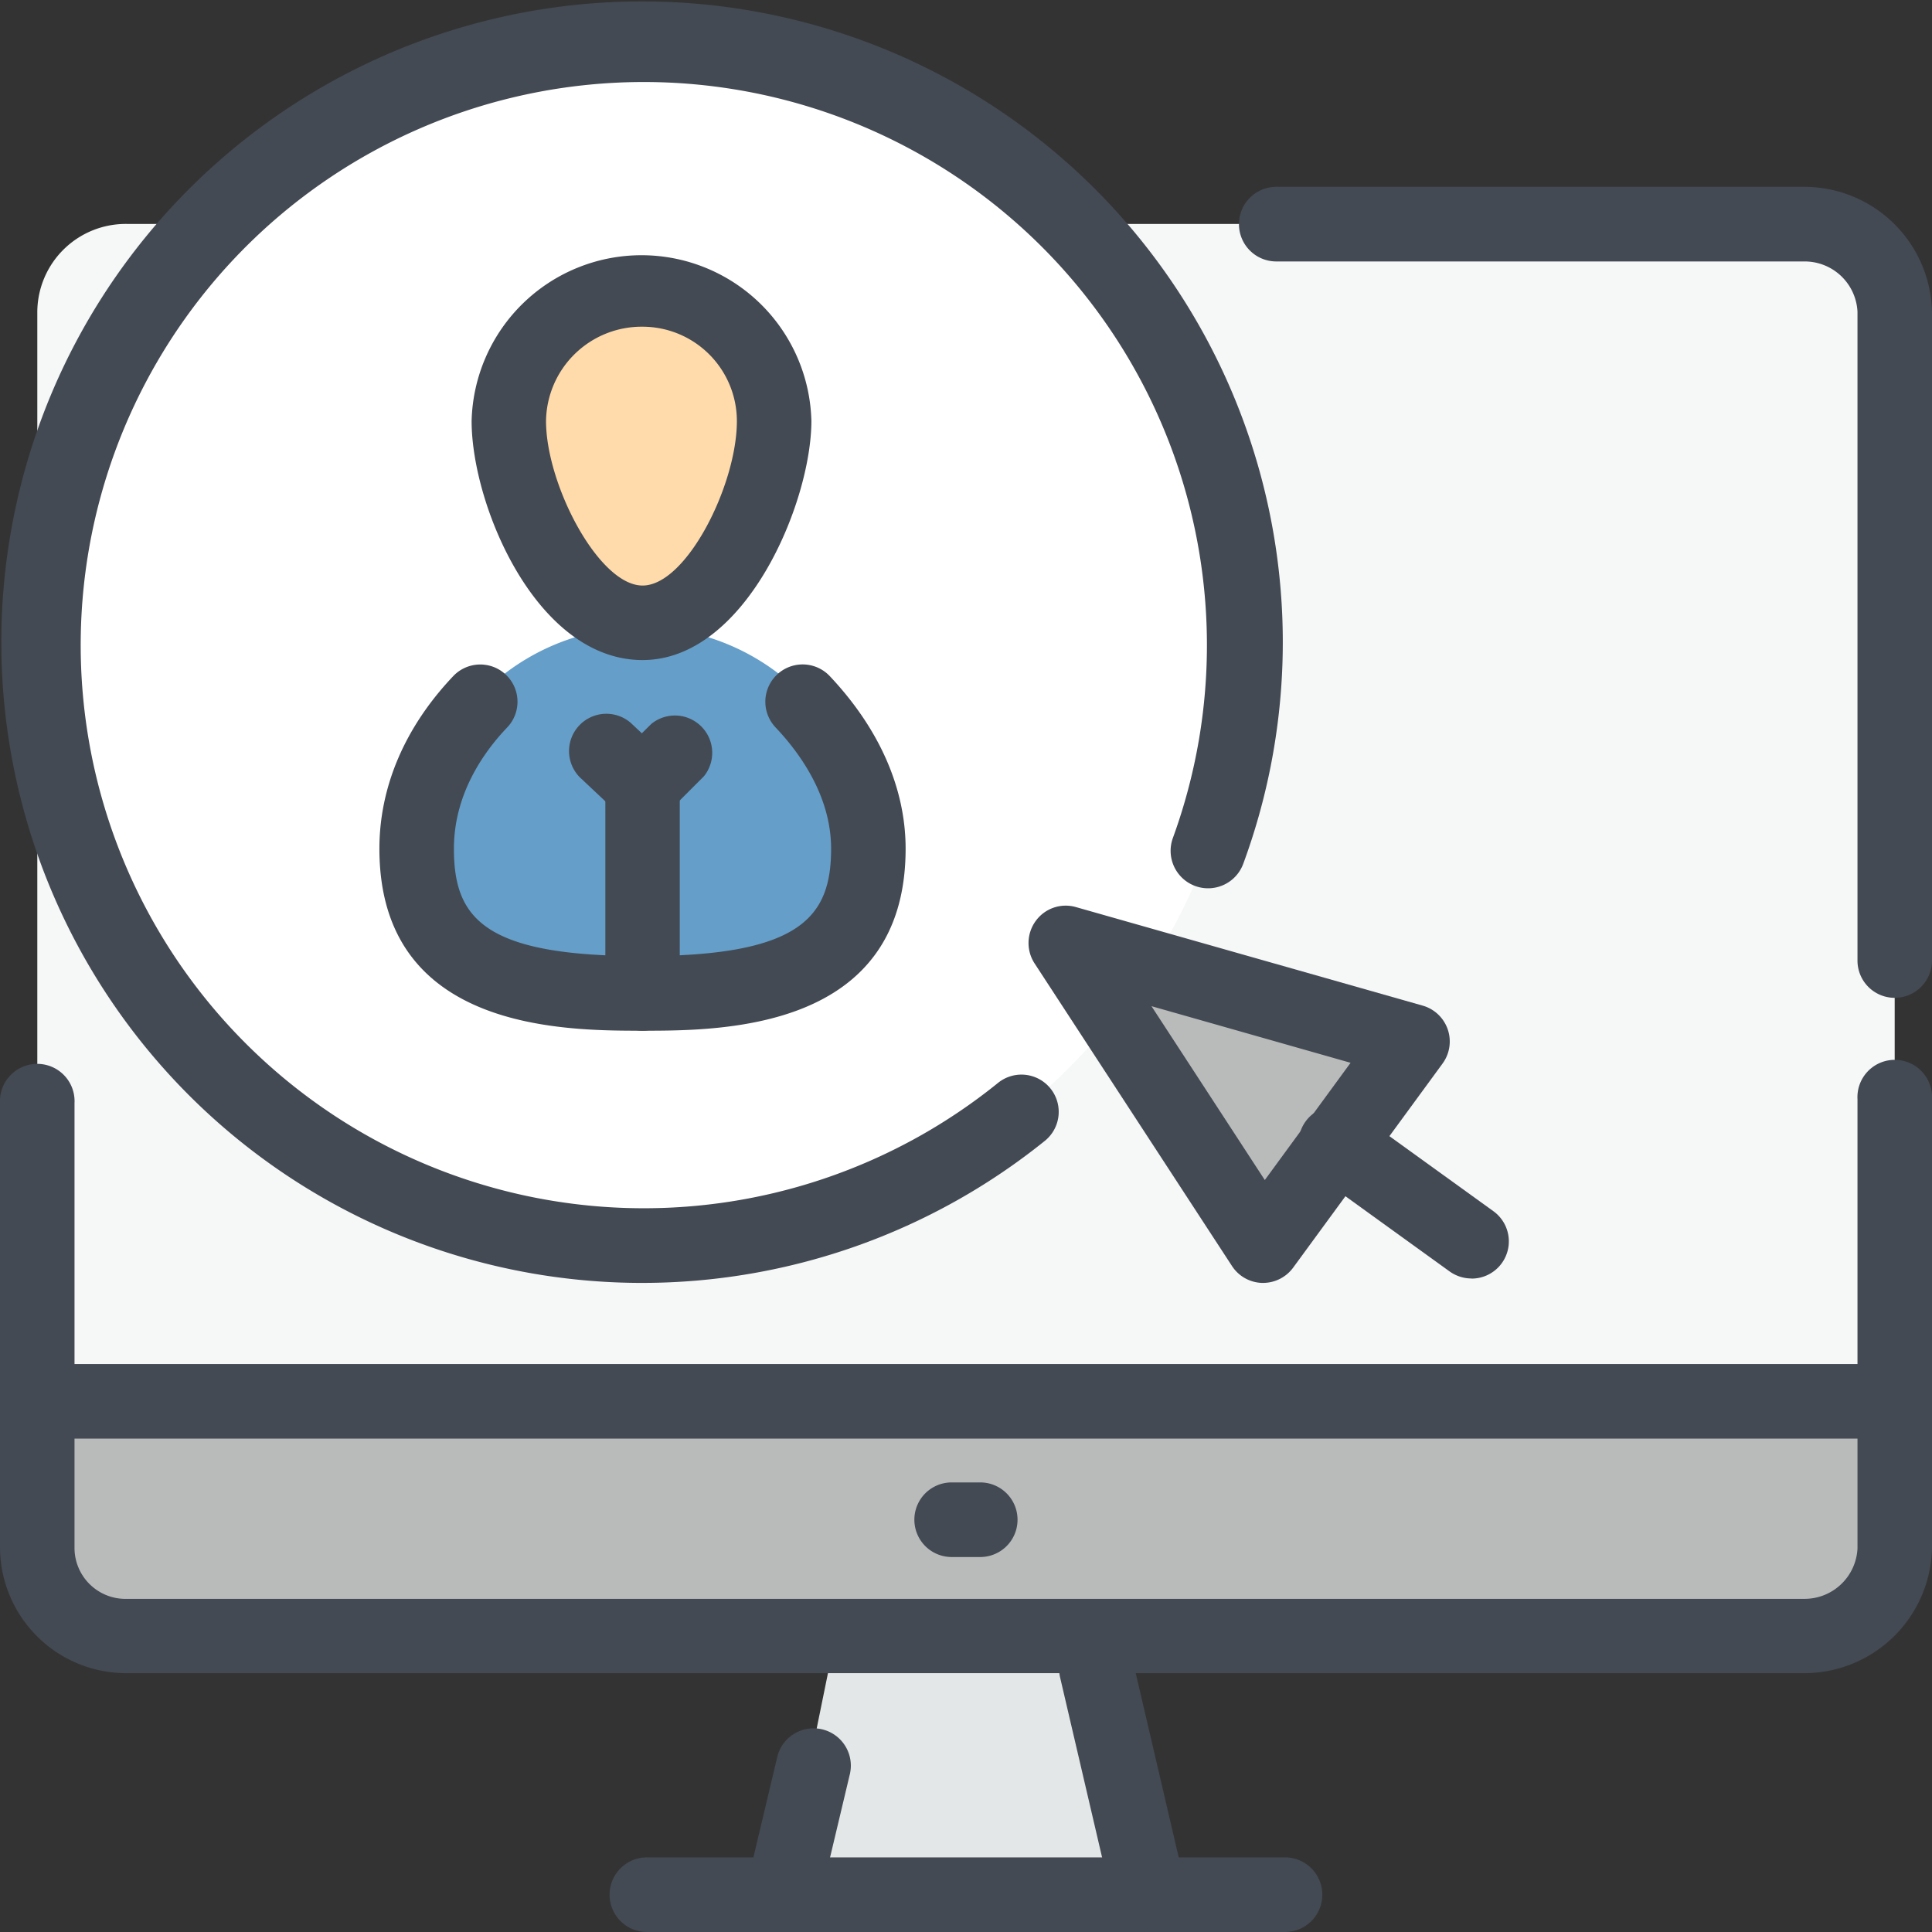 <?xml version="1.0" encoding="UTF-8"?><svg xmlns="http://www.w3.org/2000/svg" viewBox="0 0 192.13 192.13"><rect x="0" y="0" width="192.13" height="192.13" fill="#333333" stroke="none"/><defs><style>.cls-1{fill:#f6f7f7;}.cls-1,.cls-2,.cls-3,.cls-4,.cls-5,.cls-6{fill-rule:evenodd;}.cls-2{fill:#b9bbbb;}.cls-3{fill:#e4e7e7;}.cls-4{fill:#fff;}.cls-5{fill:#659ec9;}.cls-6{fill:#ffdbab;}.cls-7{fill:#434a53;}</style></defs><g id="Layer_2" data-name="Layer 2"><g id="Layer_1-2" data-name="Layer 1"><path class="cls-1" d="M188.42,31a8.94,8.94,0,0,0-8.94-8.73H12.65A8.8,8.8,0,0,0,3.71,31V154a8.8,8.8,0,0,0,8.94,8.73H179.48a8.94,8.94,0,0,0,8.94-8.73V31Z"/><path class="cls-2" d="M3.71,139.35V154a8.8,8.8,0,0,0,8.94,8.73H179.48a8.94,8.94,0,0,0,8.94-8.73V139.35Z"/><polygon class="cls-3" points="114.27 188.42 109.04 162.69 83.09 162.69 77.85 188.42 114.27 188.42"/><path class="cls-4" d="M63.9,123.87a60.22,60.22,0,0,0,60-60c0-33.15-27-60.19-60-60.19A60.31,60.31,0,0,0,3.71,63.9c0,32.93,27,60,60.19,60Z"/><path class="cls-5" d="M48,68.91a22.38,22.38,0,0,1,31.62,0c3.71,3.93,6.32,9.16,6.32,14.61,0,12.22-9.81,14.18-22,14.18-12.44,0-22.25-2-22.25-14.18,0-5.45,2.62-10.68,6.33-14.61Z"/><path class="cls-6" d="M63.9,28.78A13,13,0,0,1,76.76,41.65c0,7.2-5.89,19.85-12.86,19.85-7.2,0-13.09-12.65-13.09-19.85A13.08,13.08,0,0,1,63.9,28.78Z"/><polygon class="cls-2" points="125.61 123.87 105.99 93.77 140.44 103.59 125.61 123.87"/><path class="cls-7" d="M63.9,65.64c-10.56,0-17-15.39-17-23.77a16.9,16.9,0,0,1,33.79,0C80.68,50,74.15,65.64,63.9,65.64Zm0-33.15a9.51,9.51,0,0,0-9.6,9.38c0,6.31,5.24,16.36,9.6,16.36s9.38-10,9.38-16.36A9.39,9.39,0,0,0,63.9,32.49Z"/><path class="cls-7" d="M63.9,102.5c-7.83,0-26.17,0-26.17-18.1,0-6.15,2.53-12.09,7.34-17.16a3.7,3.7,0,1,1,5.38,5.09C48,74.89,45.14,79.06,45.14,84.4c0,6.93,3,10.68,18.76,10.68S82.65,91.16,82.65,84.4c0-5.14-3-9.4-5.53-12.07a3.71,3.71,0,0,1,5.4-5.09c4.93,5.23,7.54,11.16,7.54,17.16C90.06,102.5,71.73,102.5,63.9,102.5Z"/><path class="cls-7" d="M63.9,81.78a3.66,3.66,0,0,1-2.54-1l-3.71-3.49a3.71,3.71,0,0,1,5.08-5.4l3.71,3.49a3.71,3.71,0,0,1-2.54,6.41Z"/><path class="cls-7" d="M63.9,81.78a3.71,3.71,0,0,1-2.62-6.33L64.76,72A3.71,3.71,0,0,1,70,77.2l-3.49,3.49A3.66,3.66,0,0,1,63.9,81.78Z"/><path class="cls-7" d="M63.9,102.5a3.7,3.7,0,0,1-3.7-3.71V78.07a3.7,3.7,0,0,1,7.4,0V98.79A3.7,3.7,0,0,1,63.9,102.5Z"/><path class="cls-7" d="M179.48,166.39H12.64A12.55,12.55,0,0,1,0,154V109.7a3.71,3.71,0,1,1,7.41,0V154a5.07,5.07,0,0,0,5.23,5H179.48a5.27,5.27,0,0,0,5.24-5v-44.7a3.71,3.71,0,1,1,7.41,0V154A12.71,12.71,0,0,1,179.48,166.39Zm8.94-67.16a3.7,3.7,0,0,1-3.7-3.71V31a5.26,5.26,0,0,0-5.24-5H126.92a3.71,3.71,0,0,1,0-7.42h52.56A12.71,12.71,0,0,1,192.13,31V95.52A3.71,3.71,0,0,1,188.42,99.23Z"/><path class="cls-7" d="M127.79,192.13H64.33a3.71,3.71,0,0,1,0-7.42h63.46a3.71,3.71,0,0,1,0,7.42Z"/><path class="cls-7" d="M77.85,192.13A3.67,3.67,0,0,1,77,192a3.71,3.71,0,0,1-2.75-4.46L77.3,174.7a3.71,3.71,0,0,1,7.22,1.71l-3.06,12.87A3.72,3.72,0,0,1,77.85,192.13Z"/><path class="cls-7" d="M114.27,192.13a3.71,3.71,0,0,1-3.61-2.87l-5.24-22.46a3.72,3.72,0,0,1,2.78-4.45,3.68,3.68,0,0,1,4.45,2.77l5.24,22.46a3.71,3.71,0,0,1-2.77,4.45A3.58,3.58,0,0,1,114.27,192.13Z"/><path class="cls-7" d="M188.42,143.06H3.7a3.71,3.71,0,0,1,0-7.41H188.42a3.71,3.71,0,1,1,0,7.41Z"/><path class="cls-7" d="M125.61,127.58h-.1a3.7,3.7,0,0,1-3-1.69L102.88,95.8a3.72,3.72,0,0,1,.13-4.23,3.68,3.68,0,0,1,4-1.36L141.46,100a3.71,3.71,0,0,1,2,5.76L128.6,126.06A3.72,3.72,0,0,1,125.61,127.58Zm-11.1-27.52,11.27,17.29,8.53-11.66Z"/><path class="cls-7" d="M146.33,127.14a3.74,3.74,0,0,1-2.17-.7l-13.3-9.6a3.71,3.71,0,1,1,4.34-6l13.3,9.6a3.7,3.7,0,0,1-2.17,6.71Z"/><path class="cls-7" d="M63.9,127.58a63.72,63.72,0,1,1,59.74-41.69,3.71,3.71,0,0,1-7-2.56,56,56,0,1,0-17.39,24.36,3.7,3.7,0,1,1,4.66,5.76A63.85,63.85,0,0,1,63.9,127.58Z"/><path class="cls-7" d="M97.48,154.84H94.64a3.71,3.71,0,0,1,0-7.42h2.84a3.71,3.71,0,0,1,0,7.42Z"/></g></g></svg>
